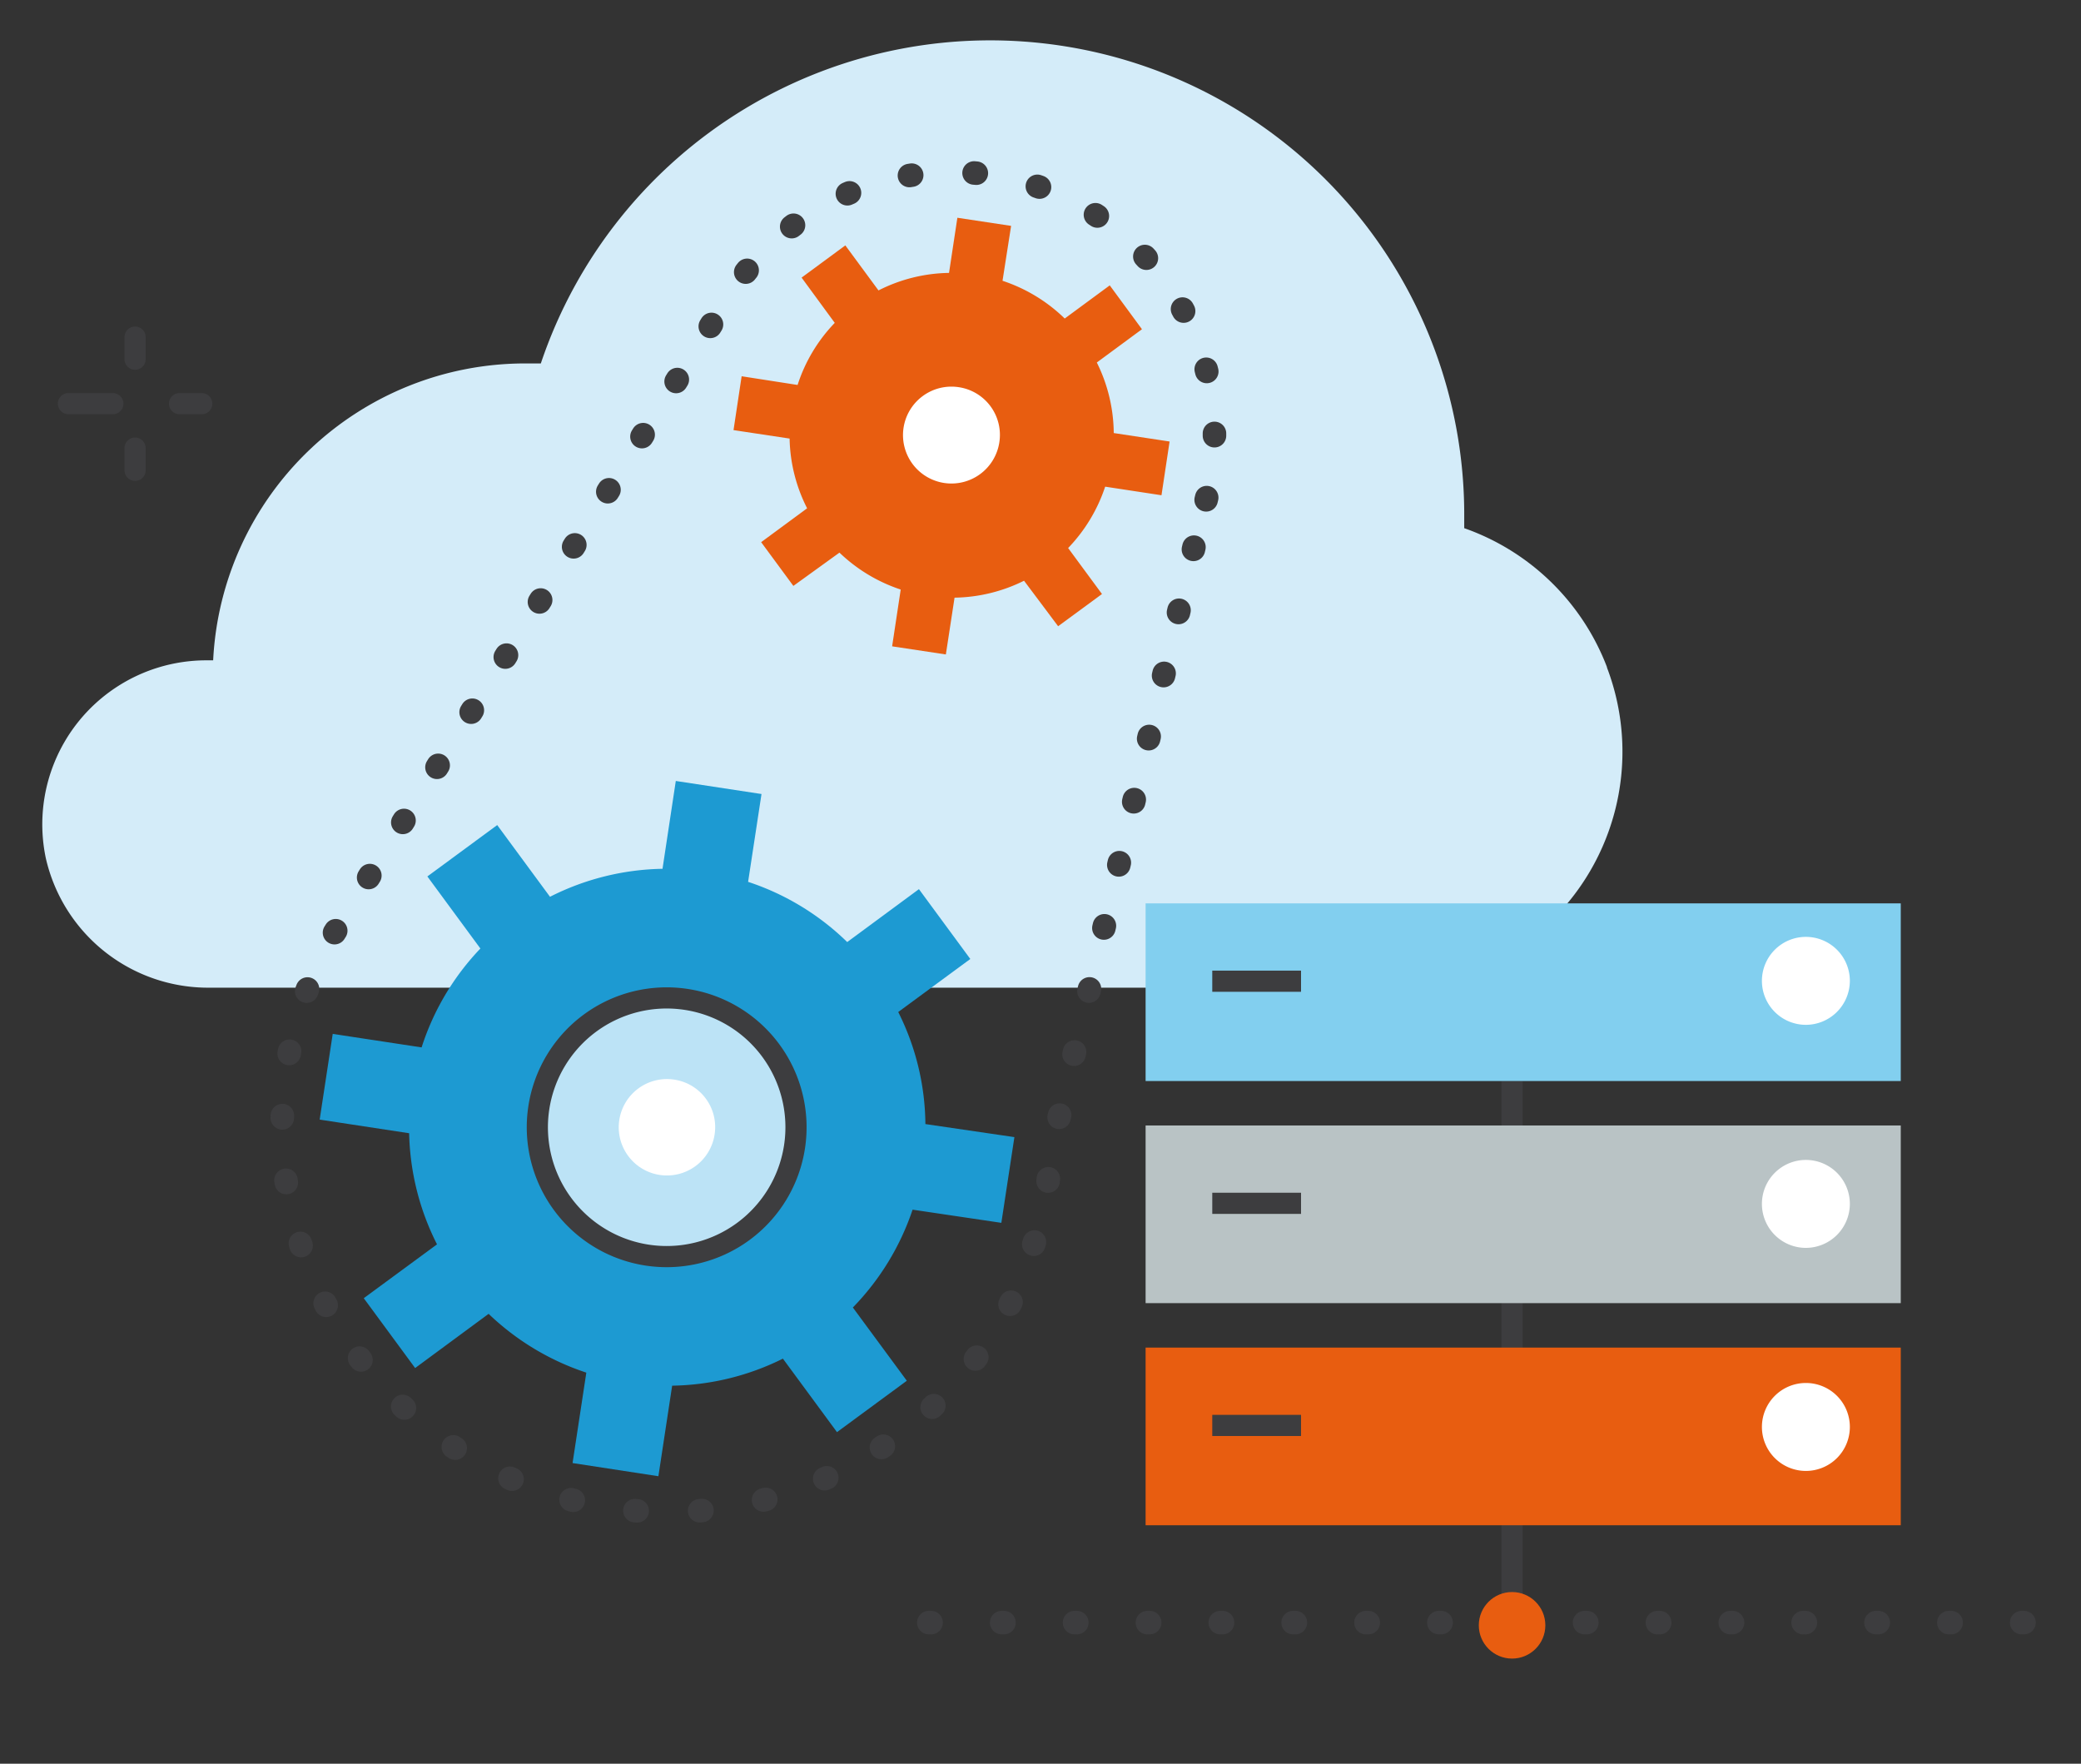 <svg xmlns="http://www.w3.org/2000/svg" width="177" height="150" viewBox="0 0 177 150">
  <rect x="0" y="0" width="177" height="150" fill="#333333" stroke="none"/>
  <title>4iG_icn_150px_portfolio_infrast</title>
  <g id="Layer_2" data-name="Layer 2">
    <g id="Layer_1-2" data-name="Layer 1">
      <g>
        <g>
          <line x1="11.49" y1="28.67" x2="11.49" y2="30.55" style="fill: none;stroke: #3d3d3f;stroke-linecap: round;stroke-miterlimit: 10;stroke-width: 1.8px"/>
          <line x1="11.49" y1="38.11" x2="11.49" y2="40" style="fill: none;stroke: #3d3d3f;stroke-linecap: round;stroke-miterlimit: 10;stroke-width: 1.8px"/>
          <line x1="5.82" y1="34.33" x2="9.6" y2="34.33" style="fill: none;stroke: #3d3d3f;stroke-linecap: round;stroke-miterlimit: 10;stroke-width: 1.8px"/>
          <line x1="15.27" y1="34.33" x2="17.16" y2="34.33" style="fill: none;stroke: #3d3d3f;stroke-linecap: round;stroke-miterlimit: 10;stroke-width: 1.8px"/>
        </g>
        <path d="M136.68,56.73a20.14,20.14,0,0,0-12.14-11.81c0-.41,0-.82,0-1.24A40.32,40.32,0,0,0,46,30.91c-.44,0-.88,0-1.33,0A26.57,26.57,0,0,0,18.13,56.16l-.59,0A13.95,13.95,0,0,0,3.9,73a14.16,14.16,0,0,0,14,11H119.17v0a20.11,20.11,0,0,0,17.51-27.23Z" style="fill: #d4ecf9"/>
        <g>
          <path d="M85.17,104l1.11-7.29L78.71,95.6a21.61,21.61,0,0,0-2.31-9.53l6.13-4.51-4.37-5.94-6.1,4.5A21.83,21.83,0,0,0,63.63,75l1.14-7.47-7.29-1.11-1.13,7.47a21.94,21.94,0,0,0-9.57,2.38l-4.49-6.1-5.94,4.37,4.51,6.13a21.78,21.78,0,0,0-5,8.41l-7.56-1.15-1.11,7.29,7.61,1.16a21.91,21.91,0,0,0,2.37,9.45l-6.23,4.58,4.37,5.94,6.25-4.61a21.92,21.92,0,0,0,8.31,5l-1.17,7.69L56,125.55l1.17-7.7a21.85,21.85,0,0,0,9.42-2.3l4.6,6.25,5.94-4.37-4.59-6.23a21.88,21.88,0,0,0,5.08-8.32Z" style="fill: #1d9ad2"/>
          <path d="M67,97.43a10.34,10.34,0,1,1-8.67-11.77A10.33,10.33,0,0,1,67,97.43Z" style="fill: #bce3f6"/>
          <path d="M67.58,97.52A11,11,0,1,1,58.38,85,11,11,0,0,1,67.58,97.52Z" style="fill: none;stroke: #3d3d3f;stroke-miterlimit: 10;stroke-width: 1.8px"/>
          <path d="M60.78,96.49a4.1,4.1,0,1,1-3.43-4.67A4.08,4.08,0,0,1,60.78,96.49Z" style="fill: #fff"/>
          <path d="M98.79,42.12l.69-4.57-4.75-.72a13.7,13.7,0,0,0-1.44-6L97.13,28l-2.74-3.73-3.83,2.82a13.75,13.75,0,0,0-5.29-3.21L86,19.21l-4.57-.69-.71,4.69a13.65,13.65,0,0,0-6,1.49l-2.82-3.83-3.72,2.74L71,27.46a13.61,13.61,0,0,0-3.16,5.28L63.08,32l-.69,4.58,4.77.72a13.62,13.62,0,0,0,1.49,5.93l-3.91,2.88,2.74,3.72L71.4,47a13.76,13.76,0,0,0,5.21,3.14l-.73,4.83,4.57.69.74-4.83a13.7,13.7,0,0,0,5.91-1.44L90,53.26l3.73-2.74-2.88-3.91A13.74,13.74,0,0,0,94,41.39Z" style="fill: #e85d10"/>
          <path d="M85,37.61a4.12,4.12,0,1,1-3.45-4.68A4.1,4.1,0,0,1,85,37.61Z" style="fill: #fff"/>
          <path d="M102.59,42.51l.09-.37h0c.13-.59.27-1.18.36-1.79A22.33,22.33,0,0,0,62.19,24.88h0l-.13.21-.26.43L29,78.43c-.15.24-.3.48-.44.72l-.22.35h0A32.8,32.8,0,1,0,86.83,109l0,0,0-.23a32.72,32.72,0,0,0,2.25-7.83c.14-1,.23-1.94.29-2.9l13.1-55.39Z" style="fill: none;stroke: #3d3d3f;stroke-linecap: round;stroke-miterlimit: 10;stroke-width: 2px;stroke-dasharray: 0.194,5.321"/>
        </g>
        <g>
          <line x1="128.61" y1="91.95" x2="128.61" y2="137.28" style="fill: none;stroke: #3d3d3f;stroke-miterlimit: 10;stroke-width: 1.8px"/>
          <circle cx="146.83" cy="120.22" r="2.89" style="fill: #fff"/>
          <g>
            <rect x="97.44" y="95.72" width="64.23" height="15.11" style="fill: #b9c3c5"/>
            <path d="M153.6,106.13a3.74,3.74,0,1,1,3.74-3.74A3.75,3.75,0,0,1,153.6,106.13Z" style="fill: #fff"/>
          </g>
          <g>
            <rect x="97.44" y="76.83" width="64.23" height="15.11" style="fill: #82cfef"/>
            <path d="M153.6,87.16a3.74,3.74,0,1,1,3.74-3.74A3.75,3.75,0,0,1,153.6,87.16Z" style="fill: #fff"/>
          </g>
          <g>
            <rect x="97.44" y="114.61" width="64.23" height="15.11" style="fill: #e85d10"/>
            <path d="M153.6,125.1a3.74,3.74,0,1,1,3.74-3.74A3.74,3.74,0,0,1,153.6,125.1Z" style="fill: #fff"/>
            <line x1="103.11" y1="121.23" x2="110.66" y2="121.23" style="fill: none;stroke: #3d3d3f;stroke-miterlimit: 10;stroke-width: 1.8px"/>
            <line x1="103.11" y1="102.34" x2="110.66" y2="102.34" style="fill: none;stroke: #3d3d3f;stroke-miterlimit: 10;stroke-width: 1.8px"/>
            <line x1="103.11" y1="83.45" x2="110.66" y2="83.45" style="fill: none;stroke: #3d3d3f;stroke-miterlimit: 10;stroke-width: 1.8px"/>
          </g>
          <line x1="79" y1="138" x2="173" y2="138" style="fill: none;stroke: #3d3d3f;stroke-linecap: round;stroke-miterlimit: 10;stroke-width: 2px;stroke-dasharray: 0.197,6"/>
          <circle cx="128.61" cy="138.23" r="2.83" style="fill: #e85d10"/>
        </g>
        <rect width="177" height="150" style="fill: none;opacity: 0.2"/>
      </g>
    </g>
  </g>
</svg>
